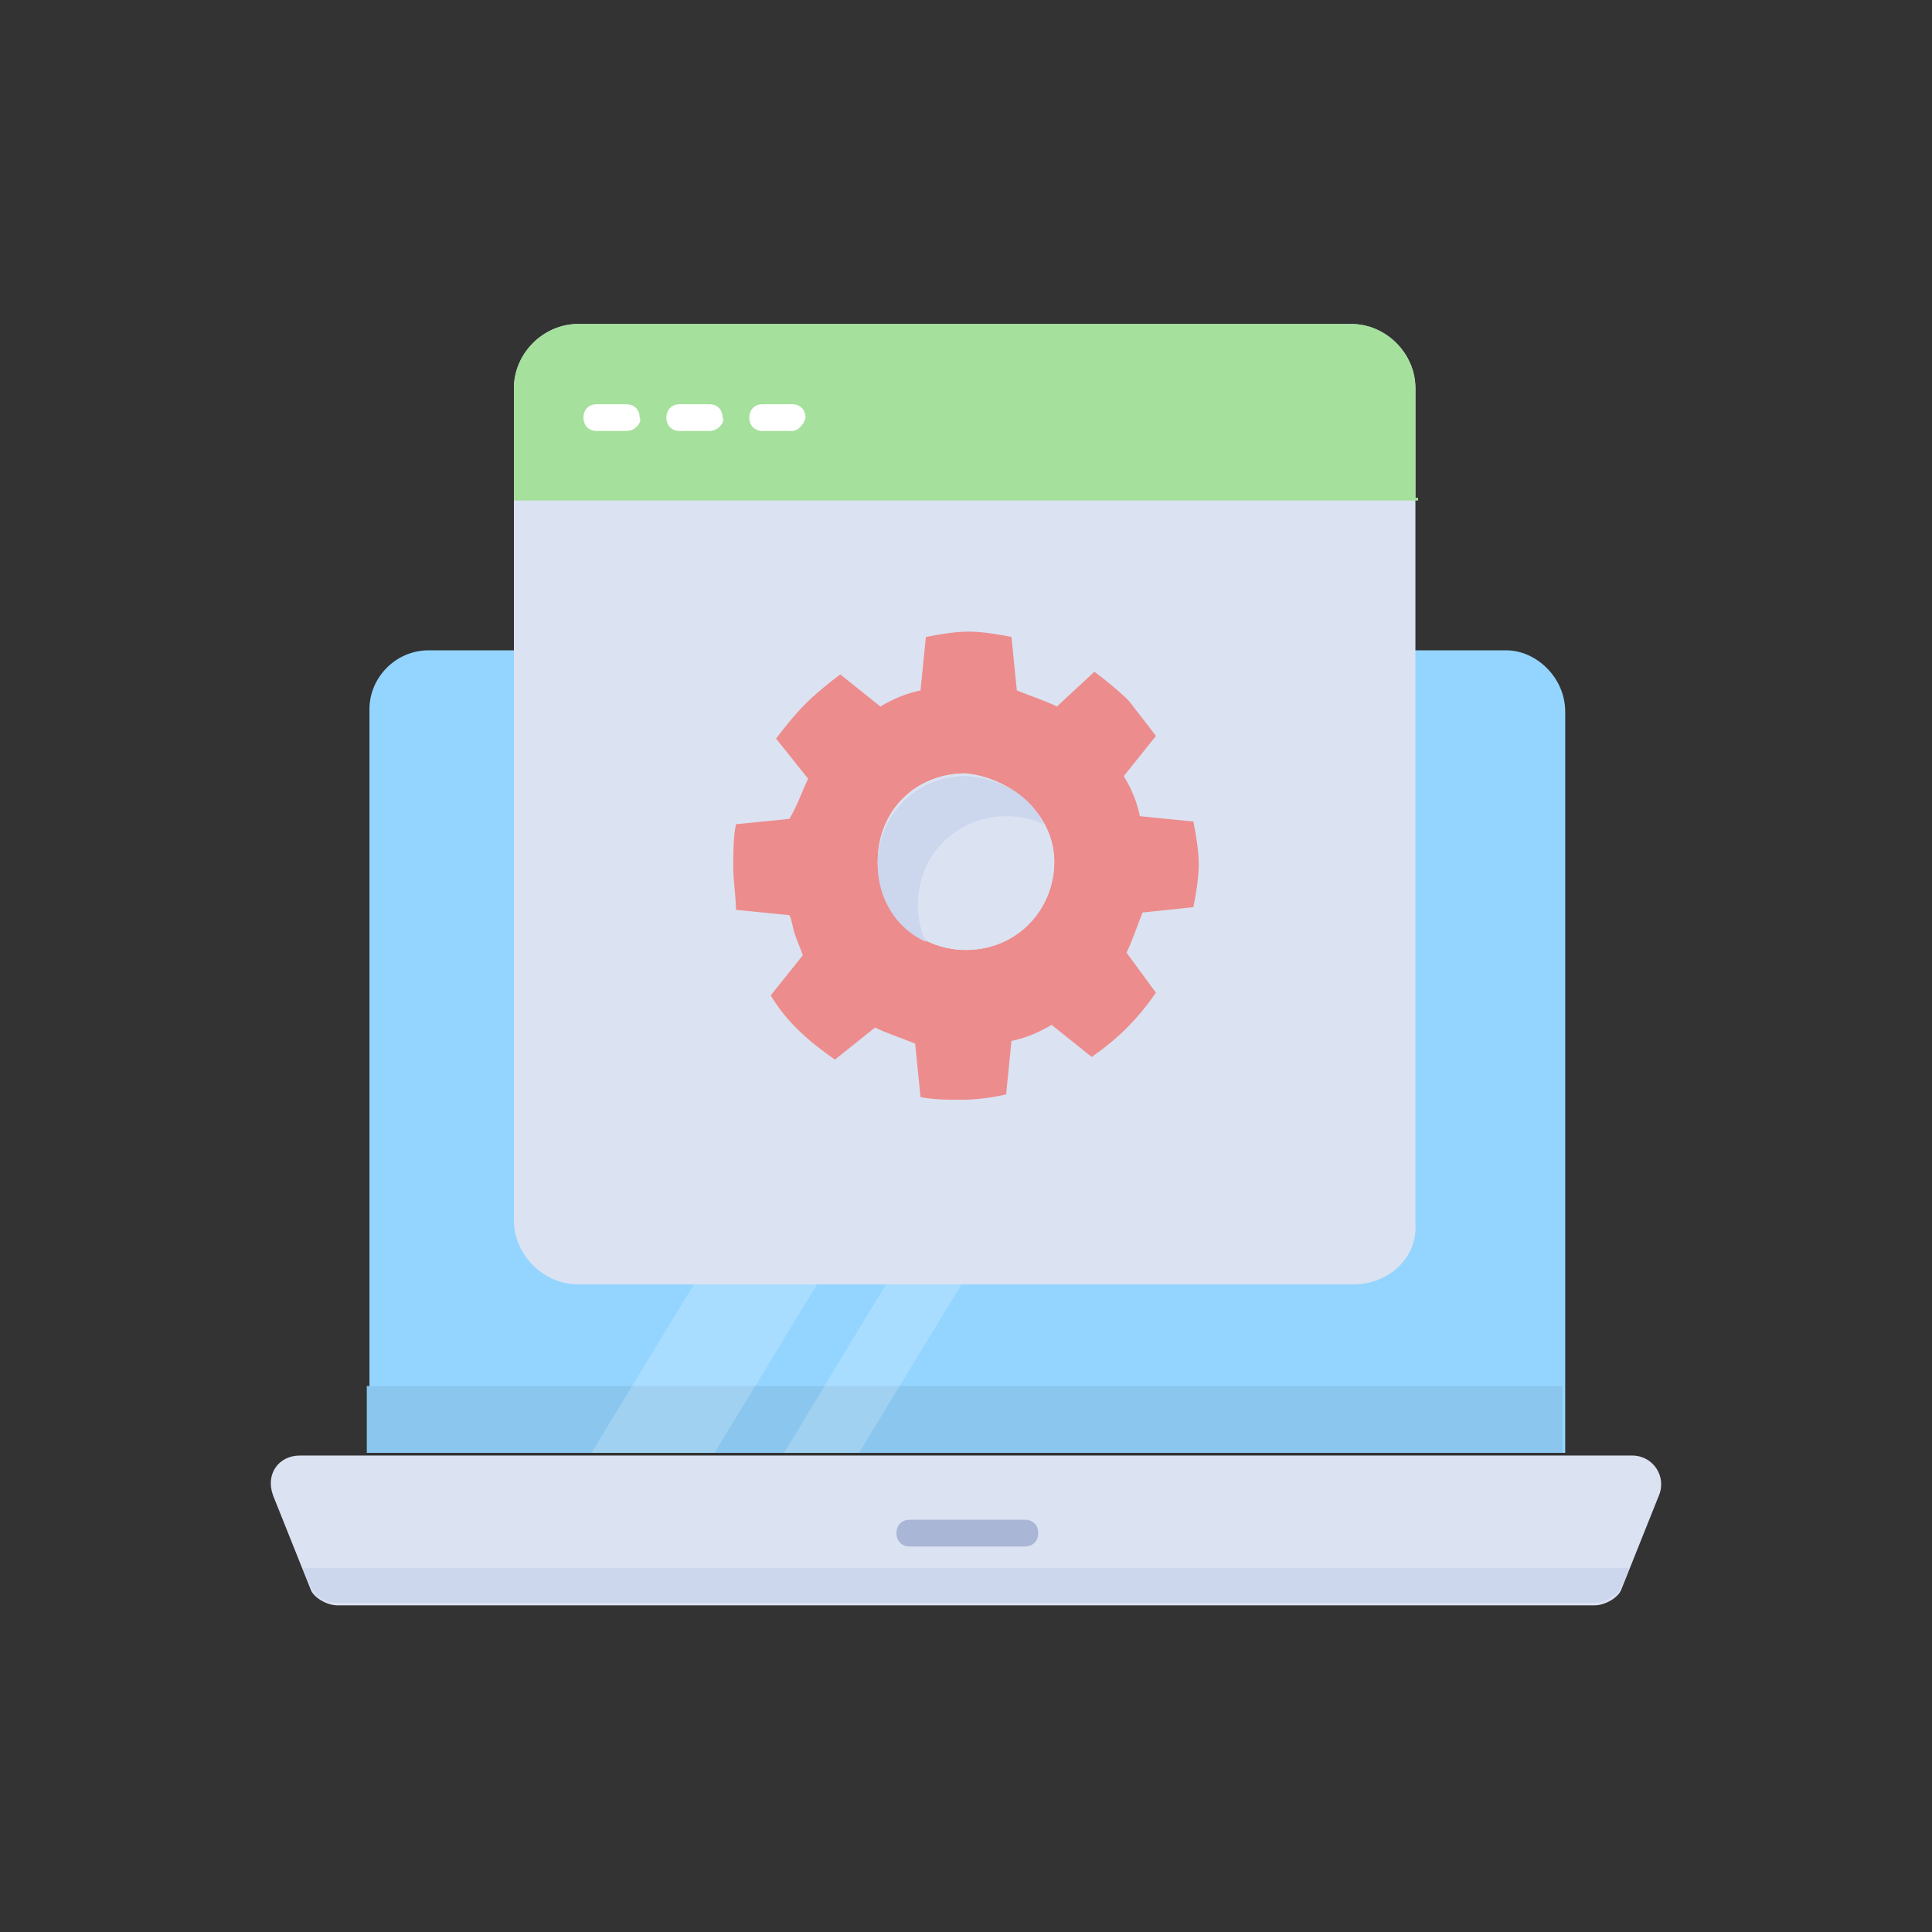 <svg xmlns="http://www.w3.org/2000/svg" width="200" height="200" viewBox="0 0 200 200" fill="none"><rect x="0" y="0" width="200" height="200" fill="#333333" stroke="none"/><path d="M155.938 67.323H146.523H53.2H44.338C41.015 67.323 38.246 70.092 38.246 73.415V150.4H162.031V73.692C162.031 70.092 158.985 67.323 155.938 67.323Z" fill="#94D5FF"></path><path d="M37.969 143.477H161.753V150.4H37.969V143.477Z" fill="#8AC6ED"></path><g opacity="0.2"><path d="M123.815 68.431L73.969 150.4H61.23L111.077 68.431H123.815Z" fill="white"></path><path d="M138.769 68.431L88.923 150.4H81.169L130.738 68.431H138.769Z" fill="white"></path></g><path d="M165.077 166.185H34.923C33.815 166.185 32.431 165.354 32.154 164.523L28.277 154.831C27.446 152.615 28.831 150.677 31.046 150.677H168.954C171.169 150.677 172.554 152.892 171.723 154.831L167.846 164.523C167.569 165.354 166.185 166.185 165.077 166.185Z" fill="#DBE2F2"></path><path d="M31.323 162.308L32.154 164.246C32.708 165.354 33.539 165.908 34.923 165.908H165.077C166.185 165.908 167.569 165.077 167.846 164.246L168.677 162.308H31.323Z" fill="#CCD6EC"></path><path d="M106.092 160.092H94.184C93.354 160.092 92.8 159.539 92.8 158.708C92.8 157.877 93.354 157.323 94.184 157.323H106.092C106.923 157.323 107.477 157.877 107.477 158.708C107.477 159.539 106.923 160.092 106.092 160.092Z" fill="#AAB6D6"></path><path d="M140.154 132.954H59.846C56.246 132.954 53.2 129.908 53.2 126.308V40.185C53.2 36.585 56.246 33.538 59.846 33.538H139.877C143.477 33.538 146.523 36.585 146.523 40.185V126.585C146.8 130.185 143.754 132.954 140.154 132.954Z" fill="#DBE2F2"></path><path d="M146.8 51.815H53.2V40.185C53.2 36.585 56.246 33.538 59.846 33.538H139.877C143.477 33.538 146.523 36.585 146.523 40.185V51.538H146.8V51.815Z" fill="#A5E09C"></path><path d="M123.538 93.908C123.815 92.523 124.092 90.862 124.092 89.477C124.092 88.092 123.815 86.431 123.538 85.046L118 84.492C117.723 83.108 117.169 81.723 116.338 80.338L119.661 76.185C118.83 75.077 117.723 73.692 116.892 72.585C115.784 71.477 114.4 70.369 113.292 69.538L109.415 73.138C108.307 72.585 106.646 72.031 105.261 71.477L104.707 65.939C103.323 65.662 101.661 65.385 100.276 65.385C98.892 65.385 97.23 65.662 95.846 65.939L95.292 71.477C93.907 71.754 92.523 72.308 91.138 73.138L86.984 69.815C85.876 70.646 84.492 71.754 83.384 72.862C82.276 73.969 81.169 75.354 80.338 76.462L83.661 80.615C83.107 81.723 82.553 83.385 81.723 84.769L76.184 85.323C75.907 86.708 75.907 88.369 75.907 89.754C75.907 91.138 76.184 92.8 76.184 94.185L81.723 94.739C81.999 95.292 81.999 95.846 82.276 96.677C82.553 97.508 82.83 98.062 83.107 98.892L79.784 103.046C81.446 105.815 83.661 107.754 86.43 109.692L90.584 106.369C91.692 106.923 93.353 107.477 94.738 108.031L95.292 113.569C96.677 113.846 98.061 113.846 99.446 113.846H99.723C101.107 113.846 103.046 113.569 104.153 113.292L104.707 107.754C106.092 107.477 107.476 106.923 108.861 106.092L113.015 109.415C115.784 107.477 117.723 105.538 119.661 102.769L116.615 98.615C117.169 97.508 117.723 95.846 118.276 94.462L123.538 93.908Z" fill="#ED8C8C"></path><path d="M109.138 89.2C109.138 94.185 105.261 98.338 100 98.338C95.015 98.338 90.861 94.462 90.861 89.2C90.861 83.938 94.738 80.061 100 80.061C104.984 80.615 109.138 84.492 109.138 89.2Z" fill="#DBE2F2"></path><path d="M109.138 89.2C109.138 94.185 105.261 98.338 100 98.338C95.015 98.338 90.861 94.462 90.861 89.2C90.861 83.938 94.738 80.061 100 80.061C104.984 80.615 109.138 84.492 109.138 89.2Z" fill="#DBE2F2"></path><path d="M108.031 85.323C106.923 84.769 105.538 84.492 104.154 84.492C99.169 84.492 95.015 88.369 95.015 93.631C95.015 95.015 95.292 96.4 95.846 97.508C92.8 96.123 90.861 93.077 90.861 89.477C90.861 84.492 94.738 80.338 100 80.338C103.6 80.615 106.646 82.277 108.031 85.323Z" fill="#CCD6EC"></path><path d="M64.831 44.615H61.785C60.954 44.615 60.4 44.062 60.4 43.231C60.4 42.4 60.954 41.846 61.785 41.846H64.831C65.662 41.846 66.216 42.4 66.216 43.231C66.493 43.508 65.939 44.615 64.831 44.615Z" fill="white"></path><path d="M73.415 44.615H70.369C69.538 44.615 68.984 44.062 68.984 43.231C68.984 42.4 69.538 41.846 70.369 41.846H73.415C74.246 41.846 74.8 42.4 74.8 43.231C75.077 43.508 74.523 44.615 73.415 44.615Z" fill="white"></path><path d="M82 44.615H78.954C78.123 44.615 77.569 44.062 77.569 43.231C77.569 42.4 78.123 41.846 78.954 41.846H82C82.831 41.846 83.385 42.4 83.385 43.231C83.385 43.508 82.831 44.615 82 44.615Z" fill="white"></path></svg>
